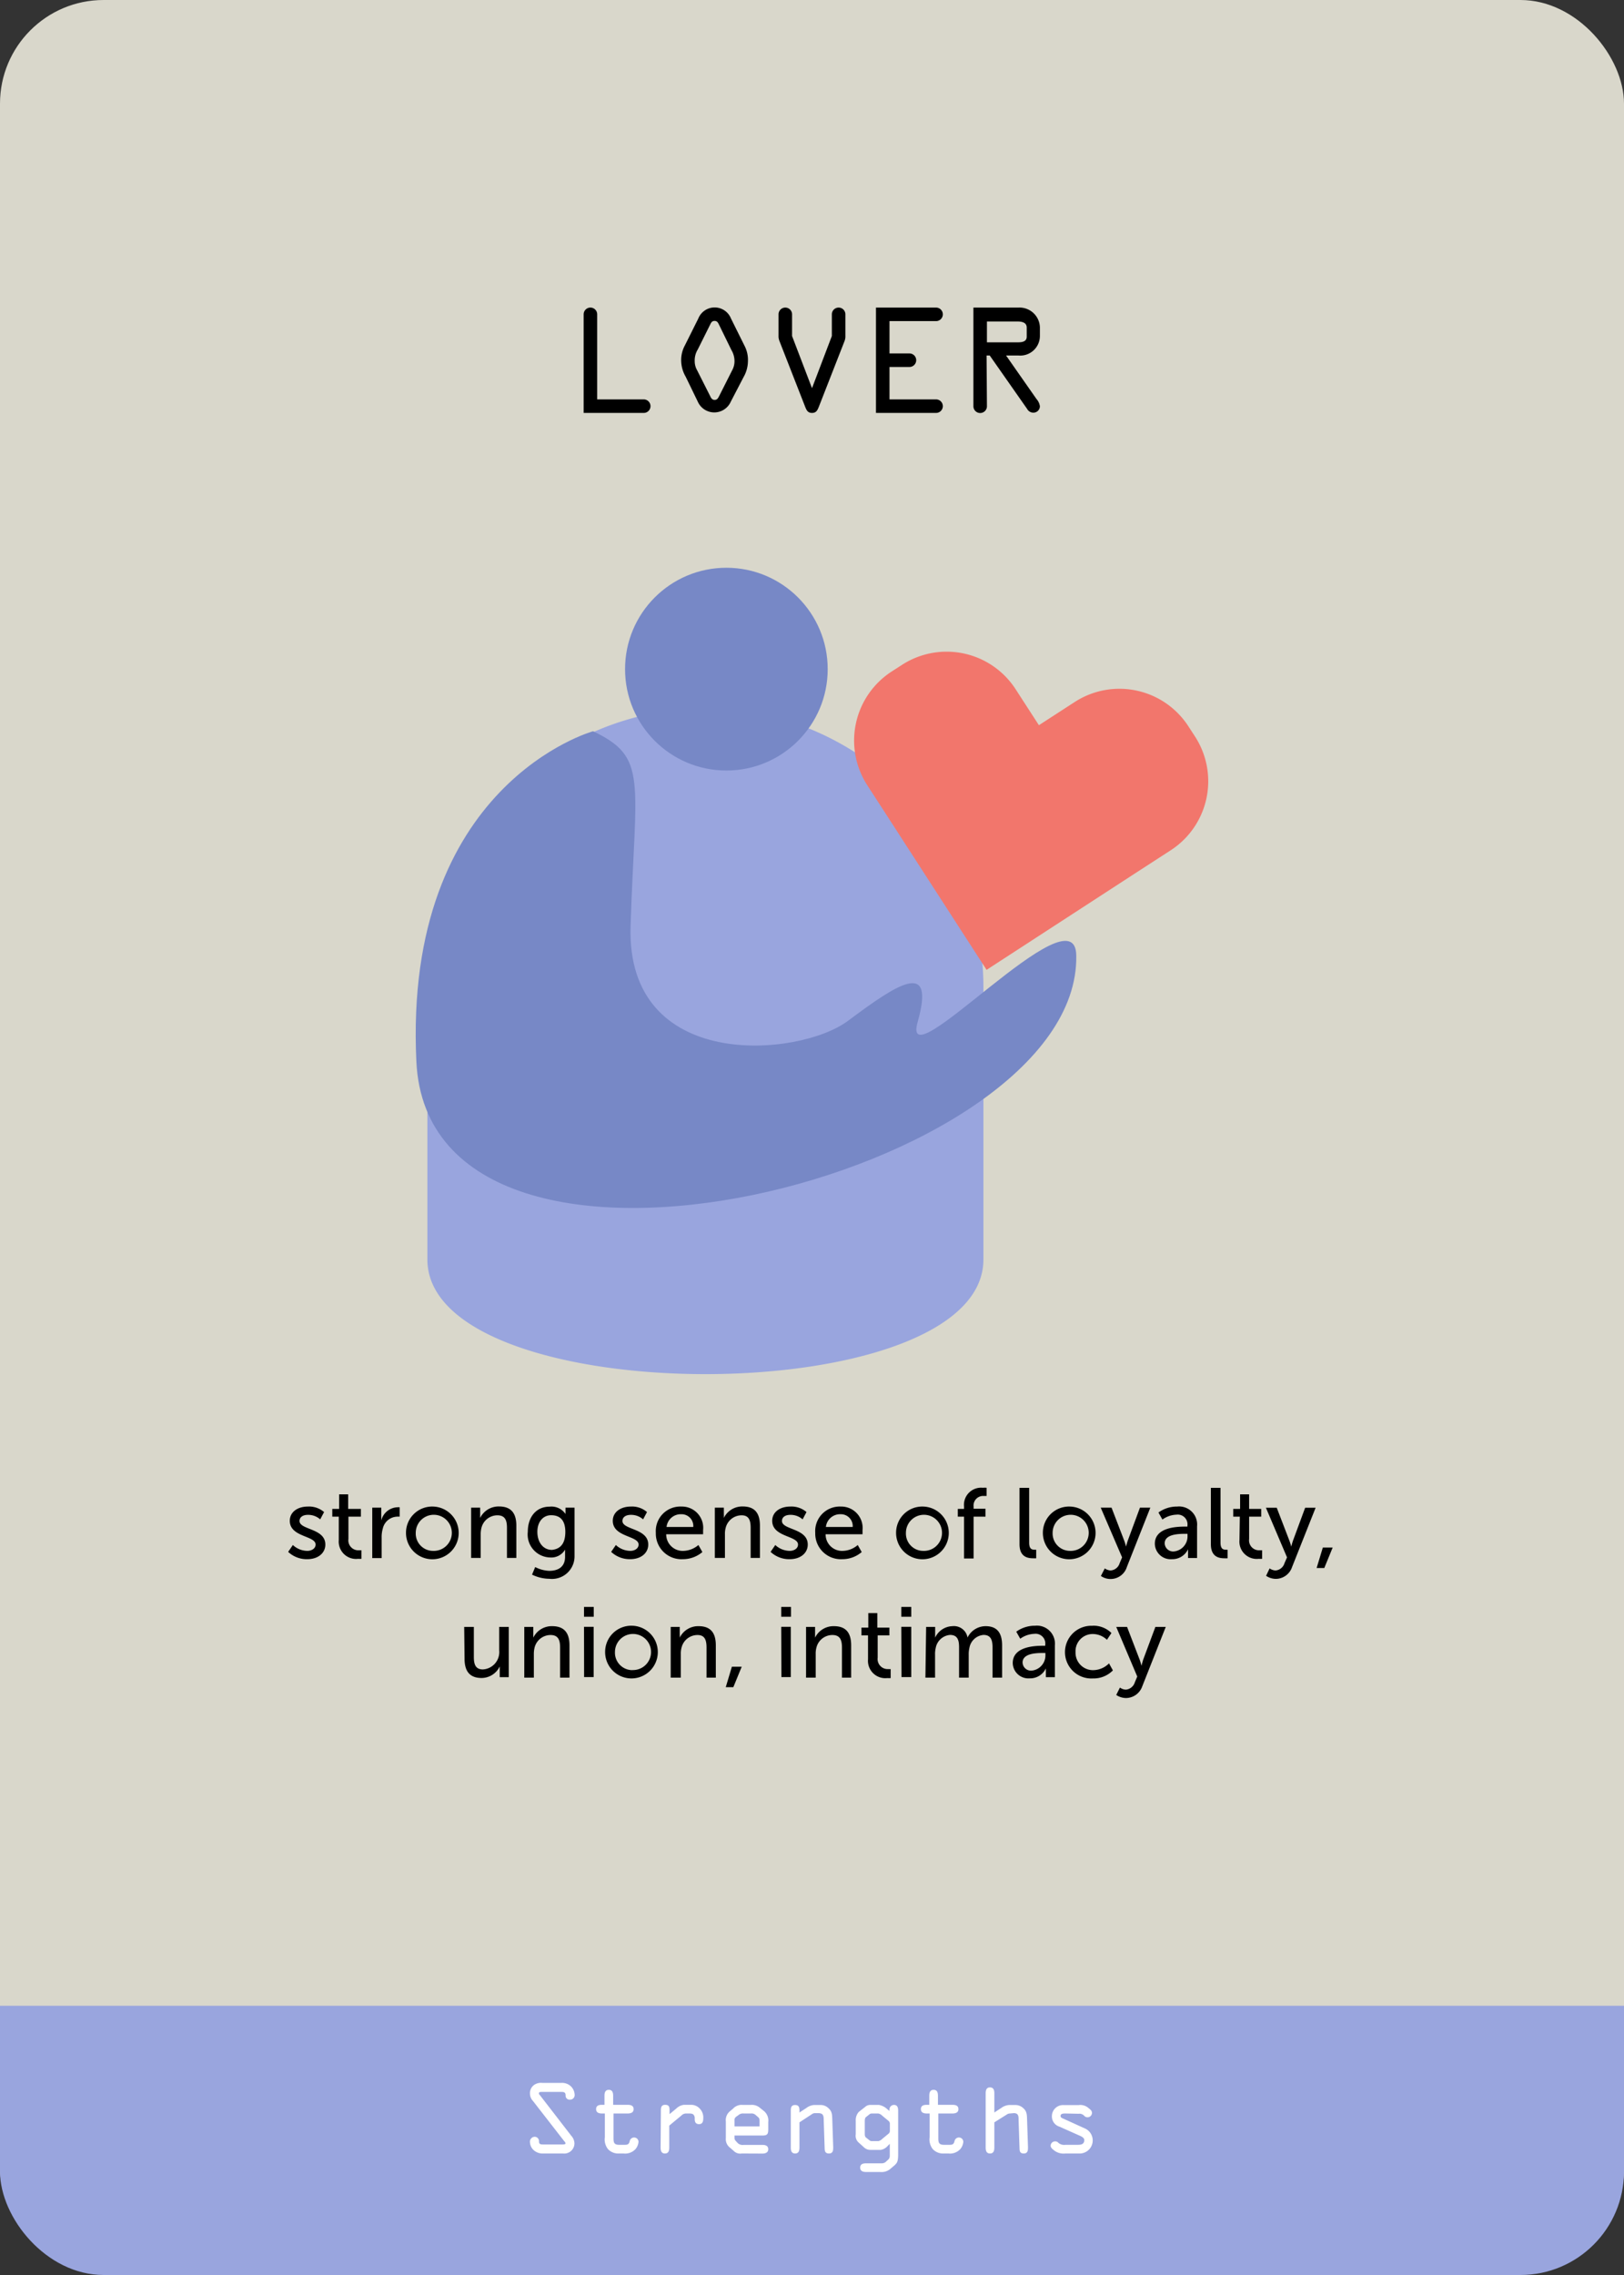 <svg xmlns="http://www.w3.org/2000/svg" xmlns:xlink="http://www.w3.org/1999/xlink" viewBox="0 0 180 252"><rect x="0" y="0" width="180" height="252" fill="#333333" stroke="none"/><defs><style>.cls-1{fill:none;}.cls-2{fill:#d9d7cb;}.cls-3{clip-path:url(#clip-path);}.cls-4{fill:#99a5de;}.cls-5{fill:#fff;}.cls-6{fill:#7788c6;}.cls-7{fill:#f2766c;}</style><clipPath id="clip-path"><rect class="cls-1" y="222.17" width="180" height="36.47" transform="translate(180 480.82) rotate(180)"/></clipPath></defs><g id="water"><rect class="cls-2" width="180" height="251.64" rx="11.48"/><g class="cls-3"><rect class="cls-4" y="28.69" width="180" height="223.31" rx="11.48" transform="translate(180 280.69) rotate(180)"/></g><path class="cls-5" d="M63.32,236.58a1.3,1.3,0,0,1,.35.83,1.13,1.13,0,0,1-1.26,1.13h-2.2a1.47,1.47,0,0,1-1-.32,1.26,1.26,0,0,1-.47-.93.54.54,0,0,1,.53-.6.48.48,0,0,1,.47.51c0,.3.16.34.44.34h2.17c.08,0,.33,0,.33-.12s-.14-.23-.18-.29l-3.43-4.41a1.2,1.2,0,0,1-.33-.82,1.11,1.11,0,0,1,.53-1,1.34,1.34,0,0,1,.83-.18h2.12a1.42,1.42,0,0,1,1,.33,1.36,1.36,0,0,1,.47.95.51.51,0,0,1-.52.58.44.44,0,0,1-.48-.47c0-.34-.17-.39-.48-.39H60.07c-.11,0-.34,0-.34.14s.11.21.15.27Z"/><path class="cls-5" d="M68,236.73c0,.54,0,.85.64.85h.49c.39,0,.57,0,.67-.42a.49.49,0,0,1,.48-.39.48.48,0,0,1,.49.48,1.43,1.43,0,0,1-.33.8,1.55,1.55,0,0,1-1.32.49h-.49a1.56,1.56,0,0,1-1.24-.48,1.73,1.73,0,0,1-.35-1.34v-2.61h-.31c-.28,0-.66-.06-.66-.48s.34-.48.66-.48H67v-1c0-.33.07-.66.48-.66s.48.33.48.66v1h1.61c.32,0,.66.07.66.48s-.38.48-.66.48H68Z"/><path class="cls-5" d="M73.25,233.86c0-.35,0-.71.48-.71s.48.32.48.64v.39l.75-.62a1.44,1.44,0,0,1,.85-.41h.77a1.27,1.27,0,0,1,.94.38,1.4,1.4,0,0,1,.43,1.09c0,.33-.06.67-.47.67S77,235,77,234.7a.63.63,0,0,0-.1-.42c-.12-.17-.35-.17-.58-.17H76a.74.74,0,0,0-.48.23l-1.34,1.11v2.43c0,.33-.07.66-.48.66s-.48-.33-.48-.66Z"/><path class="cls-5" d="M82.21,238.54a1,1,0,0,1-.86-.26l-.41-.36a1.19,1.19,0,0,1-.49-1.08V235a1.27,1.27,0,0,1,.47-1.15l.34-.29a1.29,1.29,0,0,1,1.06-.4h.88a1.37,1.37,0,0,1,1.06.35l.39.31a1.36,1.36,0,0,1,.5,1.25v.77c0,.55-.09.71-.66.71H81.41v.32a.47.47,0,0,0,.14.28l.24.26a.81.81,0,0,0,.64.18h2.06c.32,0,.66.07.66.48s-.38.48-.66.48Zm-.8-3h2.78V235c0-.18,0-.33-.12-.45l-.37-.32a.68.68,0,0,0-.46-.12h-.81a.77.77,0,0,0-.49.11l-.33.24a.44.44,0,0,0-.2.44Z"/><path class="cls-5" d="M88.61,235.09v2.79c0,.33-.07.66-.48.66s-.48-.33-.48-.66v-4c0-.35,0-.71.48-.71s.48.36.48.7V234l.78-.51a1.58,1.58,0,0,1,.83-.32h.71a1.21,1.21,0,0,1,.89.35c.43.37.41.78.43,1.3l.1,3c0,.34,0,.72-.47.72s-.47-.33-.48-.65l-.1-3c0-.59-.07-.82-.65-.82h-.32a.58.58,0,0,0-.3.09Z"/><path class="cls-5" d="M94.85,234.94a1.37,1.37,0,0,1,.33-1l.7-.55a.85.85,0,0,1,.6-.23h.93a1.78,1.78,0,0,1,.94.48l.24.19v-.11a.5.5,0,0,1,.49-.56c.42,0,.47.35.47.67v4.69c0,.87-.07,1.05-.47,1.39l-.32.27a1.52,1.52,0,0,1-1.2.41H96c-.28,0-.66-.06-.66-.48s.34-.48.66-.48h1.76a.69.69,0,0,0,.48-.22l.24-.22a.56.56,0,0,0,.14-.4v-1.32l-.2.2a1.35,1.35,0,0,1-.79.47H96.47a1,1,0,0,1-.72-.29l-.6-.54a1,1,0,0,1-.3-.9Zm1,1.32c0,.2,0,.41.12.5l.4.32a.41.41,0,0,0,.28.09h.7a.84.84,0,0,0,.44-.25l.74-.61a.44.44,0,0,0,.1-.32v-.7a.44.44,0,0,0-.1-.32l-.74-.61a.84.84,0,0,0-.44-.25h-.7a.41.41,0,0,0-.28.09l-.4.32c-.11.09-.12.3-.12.5Z"/><path class="cls-5" d="M104,236.73c0,.54,0,.85.64.85h.49c.39,0,.57,0,.67-.42a.49.49,0,0,1,.48-.39.48.48,0,0,1,.49.48,1.43,1.43,0,0,1-.33.8,1.55,1.55,0,0,1-1.32.49h-.49a1.56,1.56,0,0,1-1.24-.48,1.73,1.73,0,0,1-.35-1.34v-2.61h-.31c-.28,0-.66-.06-.66-.48s.34-.48.66-.48H103v-1c0-.33.07-.66.48-.66s.48.33.48.66v1h1.61c.32,0,.66.07.66.48s-.38.48-.66.48H104Z"/><path class="cls-5" d="M111.93,234.11a.58.58,0,0,0-.3.09l-1.42.89v2.79c0,.33-.07.66-.48.66s-.48-.33-.48-.66v-6c0-.33.07-.66.48-.66s.48.33.48.66V234l.78-.51a1.64,1.64,0,0,1,.86-.32h.64a1.29,1.29,0,0,1,.93.35c.42.37.4.78.42,1.3l.1,3c0,.34,0,.72-.47.72s-.46-.33-.47-.65l-.1-3c0-.46,0-.82-.53-.82Z"/><path class="cls-5" d="M118.09,234.11c-.2,0-.54,0-.54.27,0,.16.12.22.26.28l2.4,1.09a1.45,1.45,0,0,1-.64,2.79h-1.48a1.72,1.72,0,0,1-1.2-.3c-.18-.14-.44-.32-.44-.56a.49.49,0,0,1,.5-.48.46.46,0,0,1,.37.17,1,1,0,0,0,.77.21h1.3c.33,0,.79,0,.79-.53,0-.23-.27-.38-.5-.48l-2.25-1a1.18,1.18,0,0,1-.84-1.17,1.23,1.23,0,0,1,1.32-1.22h1.64a1.36,1.36,0,0,1,1.1.33c.18.15.38.27.38.54a.49.49,0,0,1-.48.48.5.5,0,0,1-.41-.2.72.72,0,0,0-.59-.19Z"/><path d="M71.35,44.24a.75.75,0,0,1,0,1.5H64.69V34.82a.75.75,0,1,1,1.5,0v9.42Z"/><path d="M82.51,38.28A3.37,3.37,0,0,1,82.9,40a3.63,3.63,0,0,1-.49,1.78L81,44.49a2,2,0,0,1-3.66,0L76,41.73a3.64,3.64,0,0,1-.5-1.78,3.38,3.38,0,0,1,.4-1.67l1.5-3a1.95,1.95,0,0,1,3.62,0ZM79.71,36c-.12-.24-.2-.45-.51-.45s-.39.21-.51.45l-1.35,2.71A2.3,2.3,0,0,0,77,40a2,2,0,0,0,.26,1l1.44,2.85c.1.21.21.45.51.45s.4-.24.51-.45l1.44-2.85a2.08,2.08,0,0,0,.25-1,2.39,2.39,0,0,0-.34-1.22Z"/><path d="M92.2,37.22v-2.4a.75.75,0,0,1,1.5,0v2.37a1.44,1.44,0,0,1-.09.58l-2.86,7.31c-.15.37-.29.66-.75.66s-.6-.29-.75-.66l-2.86-7.31a1.45,1.45,0,0,1-.1-.58V34.82a.75.75,0,0,1,1.5,0v2.4L90,43Z"/><path d="M103.75,44.24a.75.75,0,0,1,0,1.5H97.09V34.07h6.66a.75.75,0,0,1,0,1.5H98.59v3.58h2.21a.75.75,0,0,1,0,1.5H98.59v3.59Z"/><path d="M109.39,45a.75.75,0,0,1-1.5,0V34.07h5a2.26,2.26,0,0,1,2.37,2.18v1a2.18,2.18,0,0,1-2.37,2.13h-1.38l3.38,4.83a1.52,1.52,0,0,1,.37.79.72.72,0,0,1-.76.71.79.79,0,0,1-.66-.42l-4.14-5.91h-.35Zm0-7.08h3.33c.42,0,1.08,0,1.08-.63v-1c0-.61-.61-.68-1.06-.68h-3.35Z"/><path d="M32.46,171.14a2.4,2.4,0,0,0,1.6.65c.46,0,.92-.25.92-.7,0-1-2.86-.81-2.86-2.63,0-1,.9-1.58,2-1.58a2.55,2.55,0,0,1,1.8.61l-.43.81a2,2,0,0,0-1.38-.5c-.46,0-.91.2-.91.68,0,1,2.86.79,2.86,2.61,0,.93-.79,1.62-2,1.62a3,3,0,0,1-2.12-.81Z"/><path d="M37.55,168h-.72v-.86h.76v-1.61h1v1.61H40V168H38.62v2.47a1.1,1.1,0,0,0,1.19,1.25,1.41,1.41,0,0,0,.25,0v.95a3.1,3.1,0,0,1-.37,0,1.92,1.92,0,0,1-2.14-2.08Z"/><path d="M41.26,167h1v1c0,.23,0,.42,0,.42h0a1.92,1.92,0,0,1,1.76-1.46,1.4,1.4,0,0,1,.28,0V168a1.65,1.65,0,0,0-.31,0,1.68,1.68,0,0,0-1.56,1.31,3.35,3.35,0,0,0-.13,1v2.28H41.26Z"/><path d="M48,166.88a2.92,2.92,0,1,1-3,2.9A2.9,2.9,0,0,1,48,166.88Zm0,4.91a2,2,0,1,0-1.92-2A1.92,1.92,0,0,0,48,171.79Z"/><path d="M52.22,167h1v.74c0,.22,0,.4,0,.4h0a2.27,2.27,0,0,1,2.09-1.27c1.31,0,1.92.71,1.92,2.13v3.57H56.19v-3.33c0-.78-.17-1.39-1.06-1.39a1.82,1.82,0,0,0-1.76,1.36,2.86,2.86,0,0,0-.09.75v2.61H52.22Z"/><path d="M60.87,174c1,0,1.76-.43,1.76-1.56V172c0-.17,0-.35,0-.35h0a1.76,1.76,0,0,1-1.65.87,2.55,2.55,0,0,1-2.48-2.85c0-1.59.89-2.78,2.43-2.78a1.87,1.87,0,0,1,1.75.82h0a1.33,1.33,0,0,1,0-.17V167h1v5.34a2.5,2.5,0,0,1-2.8,2.54,4.41,4.41,0,0,1-1.91-.46l.35-.84A3.66,3.66,0,0,0,60.87,174Zm1.79-4.29c0-1.45-.71-1.87-1.58-1.87s-1.52.71-1.52,1.84.62,2,1.62,2C62,171.59,62.66,171.12,62.66,169.67Z"/><path d="M68.26,171.14a2.4,2.4,0,0,0,1.6.65c.46,0,.92-.25.92-.7,0-1-2.86-.81-2.86-2.63,0-1,.91-1.58,2-1.58a2.51,2.51,0,0,1,1.79.61l-.43.81a2,2,0,0,0-1.37-.5c-.47,0-.92.2-.92.68,0,1,2.86.79,2.86,2.61,0,.93-.79,1.62-2,1.62a3,3,0,0,1-2.11-.81Z"/><path d="M75.52,166.88a2.36,2.36,0,0,1,2.41,2.61c0,.14,0,.46,0,.46H73.84a1.83,1.83,0,0,0,1.92,1.84,2.68,2.68,0,0,0,1.65-.65l.44.78a3.34,3.34,0,0,1-2.16.79,2.84,2.84,0,0,1-3-2.92A2.72,2.72,0,0,1,75.52,166.88Zm1.32,2.26a1.3,1.3,0,0,0-1.34-1.41,1.58,1.58,0,0,0-1.62,1.41Z"/><path d="M79.23,167h1v.74a2.72,2.72,0,0,1,0,.4h0a2.27,2.27,0,0,1,2.09-1.27c1.31,0,1.91.71,1.91,2.13v3.57H83.2v-3.33c0-.78-.16-1.39-1-1.39a1.82,1.82,0,0,0-1.76,1.36,2.49,2.49,0,0,0-.09.75v2.61H79.23Z"/><path d="M85.93,171.14a2.4,2.4,0,0,0,1.6.65c.46,0,.92-.25.92-.7,0-1-2.86-.81-2.86-2.63,0-1,.9-1.58,2-1.58a2.55,2.55,0,0,1,1.8.61l-.43.81a2,2,0,0,0-1.38-.5c-.46,0-.91.2-.91.68,0,1,2.86.79,2.86,2.61,0,.93-.79,1.62-2,1.62a3,3,0,0,1-2.12-.81Z"/><path d="M93.19,166.88a2.37,2.37,0,0,1,2.41,2.61c0,.14,0,.46,0,.46H91.51a1.82,1.82,0,0,0,1.91,1.84,2.64,2.64,0,0,0,1.65-.65l.44.78a3.29,3.29,0,0,1-2.15.79,2.84,2.84,0,0,1-3-2.92A2.72,2.72,0,0,1,93.19,166.88Zm1.32,2.26a1.31,1.31,0,0,0-1.34-1.41,1.58,1.58,0,0,0-1.63,1.41Z"/><path d="M102.32,166.88a2.92,2.92,0,1,1-3,2.9A2.9,2.9,0,0,1,102.32,166.88Zm0,4.91a2,2,0,1,0-1.91-2A1.92,1.92,0,0,0,102.32,171.79Z"/><path d="M106.85,168h-.69v-.86h.69v-.27a1.9,1.9,0,0,1,2.09-2.07,2,2,0,0,1,.41,0v.91a1.73,1.73,0,0,0-.28,0,1.06,1.06,0,0,0-1.16,1.17v.24h1.32V168h-1.32v4.63h-1.06Z"/><path d="M113,164.81h1.07v6.06c0,.67.26.79.59.79h.19v.95a3.4,3.4,0,0,1-.35,0c-.61,0-1.5-.16-1.5-1.56Z"/><path d="M118.59,166.88a2.92,2.92,0,1,1-3,2.9A2.9,2.9,0,0,1,118.59,166.88Zm0,4.91a2,2,0,1,0-1.92-2A1.93,1.93,0,0,0,118.59,171.79Z"/><path d="M122.45,173.73a1.25,1.25,0,0,0,.65.23,1.13,1.13,0,0,0,1-.81l.27-.64L122,167h1.2l1.4,3.64c.11.29.21.67.21.67h0s.09-.37.19-.66l1.35-3.65h1.15l-2.6,6.57a1.89,1.89,0,0,1-2.88,1Z"/><path d="M131.37,169.1h.24V169a1.08,1.08,0,0,0-1.22-1.22,2.81,2.81,0,0,0-1.55.54l-.44-.78a3.48,3.48,0,0,1,2.08-.66,2,2,0,0,1,2.2,2.18v3.52h-1v-.53c0-.25,0-.44,0-.44h0a1.92,1.92,0,0,1-1.78,1.1A1.75,1.75,0,0,1,128,171C128,169.18,130.43,169.1,131.37,169.1Zm-1.23,2.75a1.68,1.68,0,0,0,1.48-1.77v-.18h-.27c-.8,0-2.26.06-2.26,1.06A.94.94,0,0,0,130.14,171.85Z"/><path d="M134.21,164.81h1.07v6.06c0,.67.26.79.59.79h.19v.95a3.47,3.47,0,0,1-.36,0c-.6,0-1.49-.16-1.49-1.56Z"/><path d="M137.42,168h-.73v-.86h.76v-1.61h1v1.61h1.34V168h-1.34v2.47a1.1,1.1,0,0,0,1.19,1.25,1.41,1.41,0,0,0,.25,0v.95a3.39,3.39,0,0,1-.38,0,1.92,1.92,0,0,1-2.13-2.08Z"/><path d="M140.72,173.73a1.25,1.25,0,0,0,.65.23,1.13,1.13,0,0,0,1-.81l.28-.64-2.34-5.5h1.2l1.4,3.64c.11.29.21.67.21.67h0s.09-.37.19-.66l1.35-3.65h1.16l-2.61,6.57a1.91,1.91,0,0,1-1.81,1.31,1.94,1.94,0,0,1-1.07-.34Z"/><path d="M146.62,171.42h1.09l-.93,2.27h-.85Z"/><path d="M51.45,180.21h1.07v3.32c0,.77.15,1.39,1,1.39a1.92,1.92,0,0,0,1.81-2.1v-2.61h1.06v5.57h-1V185c0-.23,0-.41,0-.41h0a2.25,2.25,0,0,1-2,1.28c-1.25,0-1.9-.66-1.9-2.13Z"/><path d="M58.11,180.21h1V181c0,.22,0,.4,0,.4h0a2.27,2.27,0,0,1,2.09-1.27c1.31,0,1.92.71,1.92,2.13v3.57H62.08v-3.32c0-.79-.17-1.4-1.06-1.4a1.83,1.83,0,0,0-1.76,1.36,2.86,2.86,0,0,0-.09.75v2.61H58.11Z"/><path d="M64.73,178h1.08v1.09H64.73Zm0,2.2h1.07v5.57H64.74Z"/><path d="M70.07,180.08a2.92,2.92,0,1,1-3,2.9A2.9,2.9,0,0,1,70.07,180.08Zm0,4.91a2,2,0,1,0-1.91-2A1.93,1.93,0,0,0,70.07,185Z"/><path d="M74.34,180.21h1V181a2.72,2.72,0,0,1,0,.4h0a2.27,2.27,0,0,1,2.09-1.27c1.31,0,1.91.71,1.91,2.13v3.57H78.31v-3.32c0-.79-.16-1.4-1-1.4a1.82,1.82,0,0,0-1.76,1.36,2.49,2.49,0,0,0-.09.75v2.61H74.34Z"/><path d="M81.12,184.62h1.09l-.93,2.27h-.84Z"/><path d="M86.59,178h1.08v1.09H86.59Zm0,2.2h1.06v5.57H86.61Z"/><path d="M89.34,180.21h1V181c0,.22,0,.4,0,.4h0a2.27,2.27,0,0,1,2.09-1.27c1.31,0,1.91.71,1.91,2.13v3.57H93.32v-3.32c0-.79-.17-1.4-1.06-1.4a1.82,1.82,0,0,0-1.76,1.36,2.49,2.49,0,0,0-.09.75v2.61H89.34Z"/><path d="M96.21,181.15h-.73v-.86h.76v-1.61h1v1.61h1.34v.86H97.28v2.47a1.11,1.11,0,0,0,1.18,1.26,1,1,0,0,0,.26,0v1a3.39,3.39,0,0,1-.38,0,1.92,1.92,0,0,1-2.13-2.08Z"/><path d="M99.9,178H101v1.09H99.9Zm0,2.2H101v5.57H99.92Z"/><path d="M102.65,180.21h1V181c0,.22,0,.4,0,.4h0a2.17,2.17,0,0,1,1.91-1.27,1.53,1.53,0,0,1,1.68,1.26h0a2.23,2.23,0,0,1,2-1.26c1.25,0,1.83.71,1.83,2.13v3.57h-1.06v-3.34c0-.78-.16-1.39-1-1.39a1.73,1.73,0,0,0-1.56,1.42,3,3,0,0,0-.08.77v2.54h-1.07v-3.34c0-.72-.11-1.39-1-1.39a1.76,1.76,0,0,0-1.59,1.46,2.83,2.83,0,0,0-.07.73v2.54h-1.07Z"/><path d="M115.61,182.3h.24v-.1a1.08,1.08,0,0,0-1.22-1.22,2.85,2.85,0,0,0-1.55.54l-.44-.78a3.52,3.52,0,0,1,2.08-.66,2,2,0,0,1,2.2,2.18v3.52h-1v-.53c0-.25,0-.44,0-.44h0a1.92,1.92,0,0,1-1.78,1.1,1.74,1.74,0,0,1-1.89-1.7C112.26,182.38,114.68,182.3,115.61,182.3Zm-1.23,2.75a1.69,1.69,0,0,0,1.49-1.77v-.18h-.28c-.8,0-2.25.06-2.25,1.06A.93.93,0,0,0,114.38,185.05Z"/><path d="M121.1,180.08a2.82,2.82,0,0,1,2.09.81l-.5.75a2.27,2.27,0,0,0-1.54-.64,1.9,1.9,0,0,0-1.94,2,1.93,1.93,0,0,0,2,2,2.51,2.51,0,0,0,1.71-.75l.43.78a3,3,0,0,1-2.22.89,2.92,2.92,0,1,1,0-5.83Z"/><path d="M124.13,186.93a1.21,1.21,0,0,0,.65.23,1.14,1.14,0,0,0,1-.81l.27-.64-2.33-5.5h1.2l1.4,3.64a6.46,6.46,0,0,1,.2.67h0s.09-.37.18-.66l1.36-3.65h1.15l-2.6,6.57a1.93,1.93,0,0,1-1.81,1.31,2,2,0,0,1-1.08-.34Z"/><path class="cls-4" d="M47.37,139.5V109.27A30.9,30.9,0,0,1,78.18,78.45h0A30.91,30.91,0,0,1,109,109.27V139.5C109,156.45,47.37,156.45,47.37,139.5Z"/><path class="cls-6" d="M65.73,81S44.67,86.83,46.15,117.6s73.54,12.53,73.14-11.72c0-7.72-19.58,14.39-17.58,7.33S99.45,109,94,113.07s-24.64,5.73-24.11-10.52S71.84,83.89,65.73,81Z"/><path class="cls-7" d="M125.78,96.76l4-2.59a9.11,9.11,0,0,0,2.69-12.56l-.76-1.17a9.11,9.11,0,0,0-12.56-2.7l-4,2.59-2.59-4A9.11,9.11,0,0,0,100,73.63l-1.18.76A9.11,9.11,0,0,0,96.14,87l2.59,4,10.62,16.43Z"/><circle class="cls-6" cx="80.51" cy="74.12" r="11.23"/></g></svg>
